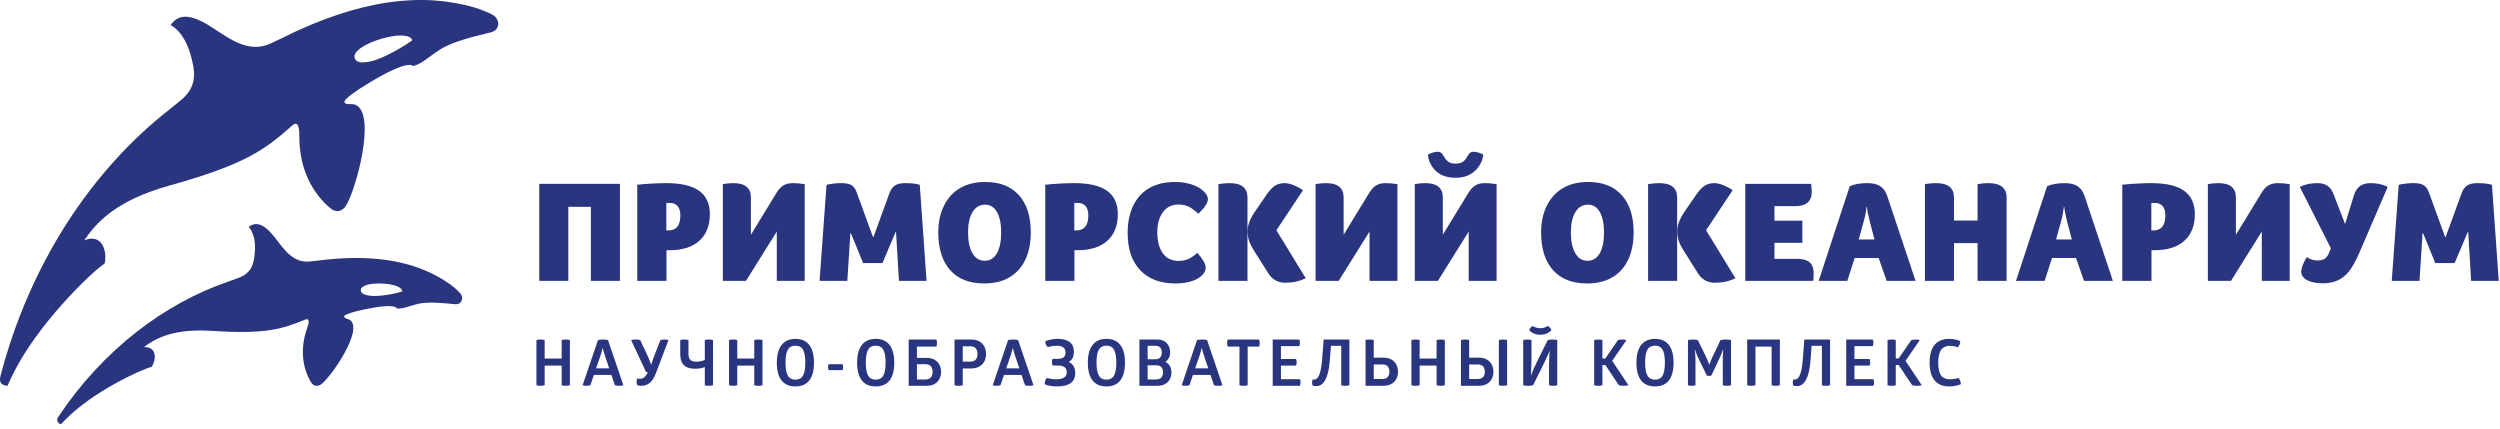 <?xml version="1.0" encoding="UTF-8"?> <svg xmlns="http://www.w3.org/2000/svg" xmlns:xlink="http://www.w3.org/1999/xlink" width="554px" height="95px" viewBox="0 0 554 95"> <title>logo_hor</title> <g id="logo_hor" stroke="none" stroke-width="1" fill="none" fill-rule="evenodd"> <g id="Group-105" transform="translate(0, -0)" fill="#2A3580"> <path d="M124.46,75.364 C124.46,75.364 124.772,75.234 125.372,75.234 C125.969,75.234 126.284,75.364 126.284,75.364 L126.284,85.362 C126.284,85.362 125.983,85.492 125.386,85.492 C124.717,85.492 124.46,85.362 124.46,85.362 L124.46,81.017 L120.698,81.017 L120.698,85.362 C120.698,85.362 120.372,85.492 119.789,85.492 C119.131,85.492 118.874,85.362 118.874,85.362 L118.874,75.364 C118.874,75.364 119.175,75.234 119.775,75.234 C120.386,75.234 120.698,75.364 120.698,75.364 L120.698,79.452 L124.46,79.452 L124.46,75.364 Z" id="Fill-1"></path> <path d="M133.523,77.143 C133.523,77.143 133.379,77.87 133.097,78.724 L132.099,81.618 L134.991,81.618 L134.021,78.724 C133.722,77.84 133.581,77.143 133.581,77.143 L133.523,77.143 Z M133.623,75.236 C134.322,75.236 134.734,75.363 134.734,75.363 L138.139,85.363 C138.139,85.363 137.81,85.493 137.141,85.493 C136.528,85.493 136.257,85.363 136.257,85.363 L135.488,83.083 L131.599,83.083 L130.831,85.363 C130.831,85.363 130.518,85.493 129.946,85.493 C129.407,85.493 129.106,85.363 129.106,85.363 L132.511,75.363 C132.511,75.363 132.981,75.236 133.623,75.236 L133.623,75.236 Z" id="Fill-3"></path> <path d="M147.236,75.235 C147.747,75.235 148.134,75.365 148.134,75.365 L145.34,82.742 C144.43,85.164 143.062,85.493 142.122,85.493 C141.553,85.493 141.21,85.349 141.21,85.349 C141.21,85.349 141.069,85.064 141.069,84.622 C141.069,84.221 141.152,83.898 141.152,83.898 C141.152,83.898 141.539,83.925 141.852,83.925 C142.435,83.925 143.021,83.696 143.574,82.43 L143.162,82.43 L139.856,75.365 C139.856,75.365 140.185,75.235 140.854,75.235 C141.594,75.235 141.879,75.365 141.879,75.365 L143.717,79.309 C144.101,80.163 144.273,80.791 144.273,80.791 L144.328,80.791 C144.328,80.791 144.5,80.108 144.828,79.265 L146.338,75.365 C146.338,75.365 146.653,75.235 147.236,75.235" id="Fill-5"></path> <path d="M156.181,75.364 C156.181,75.364 156.493,75.234 157.093,75.234 C157.69,75.234 158.005,75.364 158.005,75.364 L158.005,85.362 C158.005,85.362 157.707,85.492 157.107,85.492 C156.438,85.492 156.181,85.362 156.181,85.362 L156.181,81.332 C155.753,81.517 155.07,81.716 154.072,81.716 C152.024,81.716 150.741,80.903 150.741,78.396 L150.741,75.364 C150.741,75.364 151.04,75.234 151.637,75.234 C152.25,75.234 152.563,75.364 152.563,75.364 L152.563,78.396 C152.563,79.751 153.19,80.146 154.315,80.146 C155.155,80.146 155.797,79.95 156.181,79.764 L156.181,75.364 Z" id="Fill-7"></path> <path d="M167.143,75.364 C167.143,75.364 167.455,75.234 168.055,75.234 C168.652,75.234 168.967,75.364 168.967,75.364 L168.967,85.362 C168.967,85.362 168.666,85.492 168.069,85.492 C167.4,85.492 167.143,85.362 167.143,85.362 L167.143,81.017 L163.384,81.017 L163.384,85.362 C163.384,85.362 163.055,85.492 162.472,85.492 C161.817,85.492 161.559,85.362 161.559,85.362 L161.559,75.364 C161.559,75.364 161.858,75.234 162.458,75.234 C163.069,75.234 163.384,75.364 163.384,75.364 L163.384,79.452 L167.143,79.452 L167.143,75.364 Z" id="Fill-9"></path> <path d="M176.263,76.604 C174.95,76.604 174.068,77.345 174.068,80.363 C174.068,83.371 174.95,84.125 176.263,84.125 C177.601,84.125 178.455,83.371 178.455,80.363 C178.455,77.345 177.601,76.604 176.263,76.604 M176.263,75.092 C178.77,75.092 180.379,76.673 180.379,80.363 C180.379,84.053 178.812,85.634 176.263,85.634 C173.712,85.634 172.144,84.053 172.144,80.363 C172.144,76.717 173.756,75.092 176.263,75.092" id="Fill-11"></path> <path d="M183.603,82.016 C183.603,82.016 183.503,81.759 183.503,81.361 C183.503,80.963 183.603,80.703 183.603,80.703 L186.737,80.703 C186.737,80.703 186.837,80.963 186.837,81.361 C186.837,81.759 186.737,82.016 186.737,82.016 L183.603,82.016 Z" id="Fill-13"></path> <path d="M194.051,76.604 C192.74,76.604 191.859,77.345 191.859,80.363 C191.859,83.371 192.74,84.125 194.051,84.125 C195.392,84.125 196.245,83.371 196.245,80.363 C196.245,77.345 195.392,76.604 194.051,76.604 M194.051,75.092 C196.561,75.092 198.169,76.673 198.169,80.363 C198.169,84.053 196.602,85.634 194.051,85.634 C191.501,85.634 189.935,84.053 189.935,80.363 C189.935,76.717 191.543,75.092 194.051,75.092" id="Fill-15"></path> <path d="M203.188,84.094 L205.068,84.094 C206.148,84.094 206.663,83.455 206.663,82.4 C206.663,81.346 206.148,80.702 205.068,80.702 L203.188,80.702 L203.188,84.094 Z M207.489,75.235 C207.489,75.235 207.633,75.52 207.633,76.017 C207.633,76.473 207.489,76.802 207.489,76.802 L203.188,76.802 L203.188,79.309 L205.438,79.309 C207.318,79.309 208.542,80.548 208.542,82.4 C208.542,84.252 207.318,85.493 205.438,85.493 L201.364,85.493 L201.364,75.235 L207.489,75.235 Z" id="Fill-17"></path> <path d="M215.084,80.134 C216.081,80.134 216.606,79.509 216.606,78.44 C216.606,77.37 216.081,76.745 215.084,76.745 L213.345,76.745 L213.345,80.134 L215.084,80.134 Z M213.345,85.364 C213.345,85.364 213.047,85.491 212.449,85.491 C211.78,85.491 211.523,85.364 211.523,85.364 L211.523,75.236 L215.341,75.236 C217.265,75.236 218.517,76.532 218.517,78.44 C218.517,80.35 217.265,81.646 215.341,81.646 L213.345,81.646 L213.345,85.364 Z" id="Fill-19"></path> <path d="M224.405,77.143 C224.405,77.143 224.264,77.87 223.979,78.724 L222.981,81.618 L225.873,81.618 L224.905,78.724 C224.604,77.84 224.464,77.143 224.464,77.143 L224.405,77.143 Z M224.508,75.236 C225.204,75.236 225.616,75.363 225.616,75.363 L229.021,85.363 C229.021,85.363 228.692,85.493 228.023,85.493 C227.41,85.493 227.141,85.363 227.141,85.363 L226.37,83.083 L222.484,83.083 L221.714,85.363 C221.714,85.363 221.4,85.493 220.831,85.493 C220.289,85.493 219.991,85.363 219.991,85.363 L223.393,75.363 C223.393,75.363 223.863,75.236 224.508,75.236 L224.508,75.236 Z" id="Fill-21"></path> <path d="M234.395,75.092 C236.703,75.092 237.972,76.046 237.972,77.884 C237.972,78.926 237.687,79.763 236.858,80.178 L236.858,80.236 C237.828,80.662 238.27,81.53 238.27,82.729 C238.27,84.509 237.06,85.634 234.254,85.634 C232.358,85.634 231.504,85.137 231.504,85.137 C231.476,84.592 231.675,84.067 232.018,83.752 C232.474,83.898 233.242,84.053 233.983,84.053 C235.423,84.053 236.391,83.639 236.391,82.516 C236.391,81.389 235.691,81.004 234.326,81.004 L233.256,81.004 C233.071,80.548 233.071,79.951 233.256,79.523 L234.326,79.523 C235.537,79.523 236.12,79.139 236.12,78.097 C236.12,76.961 235.235,76.618 234.224,76.618 C233.057,76.618 232.203,76.916 232.203,76.916 C231.805,76.618 231.62,76.131 231.645,75.606 C231.645,75.606 232.701,75.092 234.395,75.092" id="Fill-23"></path> <path d="M245.183,76.604 C243.872,76.604 242.988,77.345 242.988,80.363 C242.988,83.371 243.872,84.125 245.183,84.125 C246.521,84.125 247.374,83.371 247.374,80.363 C247.374,77.345 246.521,76.604 245.183,76.604 M245.183,75.092 C247.69,75.092 249.298,76.673 249.298,80.363 C249.298,84.053 247.732,85.634 245.183,85.634 C242.633,85.634 241.064,84.053 241.064,80.363 C241.064,76.717 242.675,75.092 245.183,75.092" id="Fill-25"></path> <path d="M256.184,84.094 C257.223,84.094 257.721,83.511 257.721,82.53 C257.721,81.46 257.223,80.946 256.184,80.946 L254.315,80.946 L254.315,84.094 L256.184,84.094 Z M256.098,79.608 C257.024,79.608 257.45,78.967 257.45,78.126 C257.45,77.231 257.024,76.631 256.098,76.631 L254.315,76.631 L254.315,79.608 L256.098,79.608 Z M256.51,75.235 C258.221,75.235 259.302,76.404 259.302,78.126 C259.302,79.025 258.917,79.752 258.248,80.191 C259.089,80.62 259.6,81.418 259.6,82.516 C259.6,84.293 258.404,85.493 256.568,85.493 L252.494,85.493 L252.494,75.235 L256.51,75.235 Z" id="Fill-27"></path> <path d="M266.278,77.143 C266.278,77.143 266.137,77.87 265.85,78.724 L264.852,81.618 L267.747,81.618 L266.776,78.724 C266.477,77.84 266.337,77.143 266.337,77.143 L266.278,77.143 Z M266.378,75.236 C267.077,75.236 267.489,75.363 267.489,75.363 L270.891,85.363 C270.891,85.363 270.565,85.493 269.896,85.493 C269.283,85.493 269.012,85.363 269.012,85.363 L268.243,83.083 L264.354,83.083 L263.587,85.363 C263.587,85.363 263.273,85.493 262.705,85.493 C262.159,85.493 261.861,85.363 261.861,85.363 L265.266,75.363 C265.266,75.363 265.736,75.236 266.378,75.236 L266.378,75.236 Z" id="Fill-29"></path> <path d="M279.009,75.235 C279.009,75.235 279.151,75.578 279.151,76.003 C279.151,76.459 279.009,76.802 279.009,76.802 L276.485,76.802 L276.485,85.363 C276.485,85.363 276.162,85.493 275.576,85.493 C274.921,85.493 274.664,85.363 274.664,85.363 L274.664,76.802 L272.074,76.802 C272.074,76.802 271.93,76.501 271.93,76.034 C271.93,75.578 272.074,75.235 272.074,75.235 L279.009,75.235 Z" id="Fill-31"></path> <path d="M287.914,75.235 C288.003,75.448 288.059,75.677 288.059,75.918 C288.059,76.189 288.016,76.459 287.914,76.703 L283.856,76.703 L283.856,79.553 L287.204,79.553 C287.289,79.779 287.345,80.022 287.345,80.263 C287.345,80.52 287.303,80.774 287.204,81.018 L283.856,81.018 L283.856,84.025 L288.059,84.025 C288.143,84.252 288.199,84.495 288.199,84.738 C288.199,84.992 288.157,85.249 288.059,85.493 L282.032,85.493 L282.032,75.235 L287.914,75.235 Z" id="Fill-33"></path> <path d="M290.877,85.448 C290.805,85.219 290.761,85.006 290.761,84.793 C290.761,84.566 290.791,84.353 290.877,84.11 C291.004,84.11 291.175,84.124 291.433,84.08 C291.875,84.008 292.698,83.339 292.972,79.795 L293.326,75.235 L299.025,75.235 L299.025,85.362 C299.025,85.362 298.724,85.492 298.127,85.492 C297.456,85.492 297.201,85.362 297.215,85.362 L297.215,76.63 L294.937,76.63 L294.69,79.823 C294.31,84.923 292.671,85.564 291.701,85.564 C291.333,85.564 291.09,85.506 290.877,85.448" id="Fill-35"></path> <path d="M306.375,83.981 C307.373,83.981 307.897,83.398 307.897,82.372 C307.897,81.347 307.373,80.761 306.375,80.761 L304.424,80.761 L304.424,83.981 L306.375,83.981 Z M306.632,79.254 C308.556,79.254 309.808,80.506 309.808,82.372 C309.808,84.238 308.556,85.493 306.632,85.493 L302.602,85.493 L302.602,75.365 C302.602,75.365 302.855,75.235 303.527,75.235 C304.125,75.235 304.424,75.365 304.424,75.365 L304.424,79.254 L306.632,79.254 Z" id="Fill-37"></path> <path d="M318.351,75.364 C318.351,75.364 318.663,75.234 319.263,75.234 C319.86,75.234 320.172,75.364 320.172,75.364 L320.172,85.362 C320.172,85.362 319.873,85.492 319.277,85.492 C318.605,85.492 318.351,85.362 318.351,85.362 L318.351,81.017 L314.588,81.017 L314.588,85.362 C314.588,85.362 314.263,85.492 313.68,85.492 C313.025,85.492 312.765,85.362 312.765,85.362 L312.765,75.364 C312.765,75.364 313.066,75.234 313.665,75.234 C314.277,75.234 314.588,75.364 314.588,75.364 L314.588,79.452 L318.351,79.452 L318.351,75.364 Z" id="Fill-39"></path> <path d="M333.045,75.235 C333.658,75.235 333.971,75.365 333.971,75.365 L333.971,85.363 C333.971,85.363 333.642,85.493 333.059,85.493 C332.403,85.493 332.147,85.363 332.147,85.363 L332.147,75.365 C332.147,75.365 332.447,75.235 333.045,75.235 L333.045,75.235 Z M325.567,83.981 L327.517,83.981 C328.515,83.981 329.041,83.397 329.041,82.372 C329.041,81.346 328.515,80.763 327.517,80.763 L325.567,80.763 L325.567,83.981 Z M324.67,75.235 C325.267,75.235 325.567,75.365 325.567,75.365 L325.567,79.254 L327.776,79.254 C329.697,79.254 330.949,80.506 330.949,82.372 C330.949,84.238 329.697,85.493 327.776,85.493 L323.743,85.493 L323.743,75.365 C323.743,75.365 324,75.235 324.67,75.235 L324.67,75.235 Z" id="Fill-41"></path> <path d="M342.966,72.244 C343.336,72.371 343.665,72.758 343.792,73.156 C343.792,73.156 342.98,74.195 341.33,74.195 C339.677,74.195 338.863,73.156 338.863,73.156 C338.993,72.758 339.32,72.371 339.688,72.244 C339.688,72.244 340.287,72.728 341.33,72.728 C342.368,72.728 342.966,72.244 342.966,72.244 M344.035,75.235 C344.774,75.235 345.089,75.365 345.089,75.365 L345.089,85.362 C345.089,85.362 344.787,85.492 344.19,85.492 C343.522,85.492 343.265,85.362 343.265,85.362 L343.265,81.888 C343.265,79.124 343.407,77.8 343.407,77.8 L343.353,77.8 C343.353,77.8 343.065,78.668 341.769,81.277 L339.732,85.362 C339.718,85.362 339.348,85.492 338.621,85.492 C337.824,85.492 337.54,85.362 337.54,85.362 L337.54,75.365 C337.54,75.365 337.839,75.235 338.436,75.235 C339.049,75.235 339.362,75.365 339.378,75.365 L339.378,78.825 C339.378,81.388 339.248,83.184 339.248,83.184 L339.304,83.184 C339.563,82.286 340.26,80.821 340.956,79.422 L342.98,75.365 C342.98,75.365 343.295,75.235 344.035,75.235" id="Fill-43"></path> <path d="M358.542,75.364 C358.799,75.292 359.125,75.234 359.454,75.234 C359.794,75.234 360.137,75.292 360.422,75.364 L357.262,79.963 L360.864,85.362 C360.864,85.362 360.493,85.492 359.78,85.492 C359.125,85.492 358.741,85.362 358.741,85.362 L355.736,80.889 L355.096,80.889 L355.096,85.362 C355.096,85.362 354.838,85.492 354.184,85.492 C353.601,85.492 353.271,85.362 353.271,85.362 L353.271,75.364 C353.271,75.364 353.586,75.234 354.199,75.234 C354.797,75.234 355.096,75.364 355.096,75.364 L355.096,79.436 L355.736,79.436 L358.542,75.364 Z" id="Fill-45"></path> <path d="M366.748,76.604 C365.435,76.604 364.556,77.345 364.556,80.363 C364.556,83.371 365.435,84.125 366.748,84.125 C368.086,84.125 368.939,83.371 368.939,80.363 C368.939,77.345 368.086,76.604 366.748,76.604 M366.748,75.092 C369.255,75.092 370.864,76.673 370.864,80.363 C370.864,84.053 369.296,85.634 366.748,85.634 C364.197,85.634 362.629,84.053 362.629,80.363 C362.629,76.717 364.238,75.092 366.748,75.092" id="Fill-47"></path> <path d="M382.413,75.235 C383.11,75.235 383.597,75.365 383.597,75.365 L383.597,85.363 C383.597,85.363 383.284,85.493 382.7,85.493 C382.115,85.493 381.772,85.363 381.772,85.363 L381.772,82.245 C381.772,80.678 381.716,78.712 381.871,77.529 L381.786,77.529 C381.545,78.428 380.791,79.906 380.222,81.131 L379.224,83.226 C379.224,83.226 379.01,83.298 378.695,83.298 C378.383,83.298 378.239,83.226 378.239,83.226 C377.913,82.554 377.57,81.888 377.244,81.205 C376.631,79.964 375.862,78.428 375.633,77.529 L375.55,77.529 C375.763,78.524 375.718,80.379 375.718,81.888 L375.718,85.363 C375.718,85.363 375.42,85.493 374.864,85.493 C374.364,85.493 374.052,85.363 374.052,85.363 L374.052,75.365 C374.052,75.365 374.494,75.235 375.149,75.235 C375.691,75.235 376.232,75.365 376.232,75.365 L377.526,77.971 C377.996,78.939 378.524,80.022 378.753,80.763 L378.825,80.763 C378.952,80.349 379.124,79.851 379.392,79.279 C380.033,77.985 380.647,76.675 381.247,75.365 C381.631,75.279 382.084,75.235 382.413,75.235" id="Fill-49"></path> <path d="M394.415,85.362 C394.415,85.362 394.116,85.492 393.517,85.492 C392.848,85.492 392.591,85.362 392.591,85.362 L392.591,76.802 L389.003,76.802 L389.003,85.362 C389.003,85.362 388.674,85.492 388.088,85.492 C387.436,85.492 387.178,85.362 387.178,85.362 L387.178,75.234 L394.415,75.234 L394.415,85.362 Z" id="Fill-51"></path> <path d="M397.394,85.448 C397.325,85.219 397.278,85.006 397.278,84.793 C397.278,84.566 397.308,84.353 397.394,84.11 C397.521,84.11 397.692,84.124 397.95,84.08 C398.392,84.008 399.218,83.339 399.489,79.795 L399.846,75.235 L405.543,75.235 L405.543,85.362 C405.543,85.362 405.244,85.492 404.644,85.492 C403.975,85.492 403.718,85.362 403.732,85.362 L403.732,76.63 L401.454,76.63 L401.211,79.823 C400.827,84.923 399.188,85.564 398.22,85.564 C397.85,85.564 397.607,85.506 397.394,85.448" id="Fill-53"></path> <path d="M415.007,75.235 C415.093,75.448 415.151,75.677 415.151,75.918 C415.151,76.189 415.106,76.459 415.007,76.703 L410.945,76.703 L410.945,79.553 L414.297,79.553 C414.379,79.779 414.438,80.022 414.438,80.263 C414.438,80.52 414.396,80.774 414.297,81.018 L410.945,81.018 L410.945,84.025 L415.151,84.025 C415.236,84.252 415.294,84.495 415.294,84.738 C415.294,84.992 415.247,85.249 415.151,85.493 L409.125,85.493 L409.125,75.235 L415.007,75.235 Z" id="Fill-55"></path> <path d="M423.543,75.364 C423.801,75.292 424.126,75.234 424.455,75.234 C424.799,75.234 425.139,75.292 425.426,75.364 L422.264,79.963 L425.865,85.362 C425.865,85.362 425.494,85.492 424.781,85.492 C424.126,85.492 423.742,85.362 423.742,85.362 L420.737,80.889 L420.097,80.889 L420.097,85.362 C420.097,85.362 419.84,85.492 419.185,85.492 C418.599,85.492 418.275,85.362 418.275,85.362 L418.275,75.364 C418.275,75.364 418.587,75.234 419.2,75.234 C419.799,75.234 420.097,75.364 420.097,75.364 L420.097,79.436 L420.737,79.436 L423.543,75.364 Z" id="Fill-57"></path> <path d="M431.913,75.092 C433.494,75.092 434.38,75.592 434.38,75.592 C434.421,76.176 434.163,76.59 433.835,76.944 C433.835,76.944 433.021,76.645 432.112,76.645 C430.603,76.645 429.506,77.43 429.506,80.38 C429.506,83.326 430.603,84.053 432.112,84.053 C433.138,84.053 433.978,83.752 433.978,83.752 C434.335,84.081 434.52,84.609 434.52,85.137 C434.52,85.137 433.566,85.634 431.913,85.634 C429.092,85.634 427.596,83.793 427.596,80.363 C427.596,76.93 429.092,75.092 431.913,75.092" id="Fill-59"></path> <polygon id="Fill-61" points="130.936 45.832 125.939 45.832 125.939 62.237 119.498 62.237 119.498 40.74 137.376 40.74 137.376 62.237 130.936 62.237"></polygon> <path d="M150.768,47.723 C150.768,46.825 150.563,46.142 150.16,45.672 C149.754,45.202 149.165,44.967 148.396,44.967 L148.029,44.967 C147.888,44.967 147.766,44.978 147.658,45 L147.658,51.054 L148.203,51.054 C149.038,51.054 149.673,50.772 150.11,50.205 C150.55,49.639 150.768,48.812 150.768,47.723 M157.302,47.466 C157.302,50.009 156.523,51.974 154.964,53.362 C153.405,54.749 151.235,55.443 148.463,55.443 L147.692,55.443 L147.692,62.235 L141.221,62.235 L141.221,40.932 C143.612,40.697 145.759,40.581 147.658,40.581 C150.906,40.581 153.325,41.144 154.917,42.278 C156.506,43.408 157.302,45.139 157.302,47.466" id="Fill-63"></path> <path d="M160.186,40.803 C160.954,40.654 161.723,40.579 162.494,40.579 C165.098,40.579 166.4,41.635 166.4,43.75 L166.4,52.017 L172.039,42.79 C172.531,41.978 173.058,41.406 173.625,41.077 C174.189,40.745 174.877,40.579 175.693,40.579 C176.503,40.579 177.379,40.654 178.319,40.803 L178.319,62.236 L172.135,62.236 L172.135,51.312 L165.311,62.236 L160.186,62.236 L160.186,40.803 Z" id="Fill-65"></path> <path d="M186.455,40.58 C187.417,40.58 188.147,40.724 188.65,41.011 C189.153,41.301 189.542,41.818 189.819,42.565 L193.44,52.499 L193.567,52.499 L197.095,42.822 C197.393,42.012 197.808,41.434 198.342,41.091 C198.874,40.751 199.623,40.58 200.582,40.58 C202.034,40.58 203.114,40.707 203.819,40.964 L205.326,62.237 L199.206,62.237 L198.565,51.473 L198.437,51.473 L195.555,58.295 L191.263,58.295 L188.57,51.695 L188.442,51.695 L187.768,62.237 L181.618,62.237 L183.157,40.964 C183.497,40.856 183.989,40.768 184.632,40.691 C185.269,40.616 185.881,40.58 186.455,40.58" id="Fill-67"></path> <path d="M221.857,51.502 C221.857,49.581 221.546,48.074 220.927,46.985 C220.309,45.899 219.433,45.352 218.299,45.352 C217.106,45.352 216.173,45.902 215.512,47.002 C214.85,48.102 214.521,49.603 214.521,51.502 C214.521,53.445 214.838,54.979 215.48,56.101 C216.121,57.221 217.028,57.782 218.206,57.782 C219.379,57.782 220.281,57.232 220.912,56.132 C221.542,55.032 221.857,53.489 221.857,51.502 M228.421,51.472 C228.421,53.843 228.012,55.88 227.192,57.591 C226.368,59.297 225.188,60.599 223.651,61.483 C222.111,62.37 220.253,62.813 218.076,62.813 C214.809,62.813 212.298,61.823 210.545,59.85 C208.796,57.873 207.919,55.093 207.919,51.502 C207.919,49.241 208.349,47.254 209.203,45.545 C210.057,43.837 211.258,42.538 212.807,41.651 C214.355,40.766 216.199,40.321 218.333,40.321 C221.558,40.321 224.045,41.3 225.795,43.254 C227.547,45.208 228.421,47.947 228.421,51.472" id="Fill-69"></path> <path d="M241.173,47.723 C241.173,46.825 240.968,46.142 240.565,45.672 C240.158,45.202 239.572,44.967 238.804,44.967 L238.434,44.967 C238.296,44.967 238.174,44.978 238.063,45 L238.063,51.054 L238.61,51.054 C239.444,51.054 240.077,50.772 240.515,50.205 C240.955,49.639 241.173,48.812 241.173,47.723 M247.71,47.466 C247.71,50.009 246.931,51.974 245.371,53.362 C243.813,54.749 241.643,55.443 238.867,55.443 L238.099,55.443 L238.099,62.235 L231.628,62.235 L231.628,40.932 C234.019,40.697 236.164,40.581 238.063,40.581 C241.311,40.581 243.733,41.144 245.321,42.278 C246.91,43.408 247.71,45.139 247.71,47.466" id="Fill-71"></path> <path d="M266.29,61.081 C265.775,61.595 265.013,62.01 263.999,62.333 C262.983,62.654 261.814,62.814 260.491,62.814 C257.116,62.814 254.507,61.83 252.657,59.865 C250.811,57.902 249.888,55.155 249.888,51.633 C249.888,49.262 250.308,47.222 251.153,45.513 C251.997,43.803 253.195,42.512 254.755,41.635 C256.316,40.759 258.183,40.322 260.363,40.322 C261.644,40.322 262.835,40.494 263.935,40.834 C265.035,41.177 265.906,41.635 266.544,42.213 C267.293,42.854 267.667,43.493 267.667,44.137 C267.667,44.947 266.962,46.025 265.552,47.371 C264.698,46.58 263.952,46.041 263.31,45.754 C262.669,45.466 261.953,45.32 261.165,45.32 C260.159,45.32 259.311,45.577 258.617,46.088 C257.923,46.603 257.387,47.324 257.016,48.25 C256.64,49.181 256.455,50.232 256.455,51.407 C256.455,53.416 256.858,54.983 257.672,56.117 C258.48,57.25 259.647,57.814 261.165,57.814 C261.972,57.814 262.69,57.681 263.31,57.413 C263.929,57.148 264.601,56.683 265.328,56.02 C266.565,57.43 267.187,58.53 267.187,59.32 C267.187,59.962 266.887,60.548 266.29,61.081" id="Fill-73"></path> <path d="M278.207,56.053 C277.505,54.961 277.035,54.088 276.811,53.424 C276.59,52.764 276.478,52.026 276.478,51.216 C276.478,50.511 276.615,49.801 276.892,49.085 C277.17,48.369 277.651,47.52 278.334,46.536 L280.739,43.045 C281.422,42.083 282.058,41.431 282.644,41.091 C283.232,40.748 283.92,40.579 284.711,40.579 C285.457,40.579 286.367,40.848 287.435,41.378 C287.927,41.613 288.362,41.87 288.747,42.149 L282.853,51.022 L289.355,61.659 C288.65,62.001 287.939,62.25 287.227,62.41 C286.511,62.571 285.692,62.654 284.775,62.654 C283.152,62.654 281.893,61.927 280.993,60.473 L278.207,56.053 Z M276.444,62.236 L270.006,62.236 L270.006,40.803 C270.879,40.654 271.703,40.579 272.472,40.579 C275.119,40.579 276.444,41.646 276.444,43.783 L276.444,62.236 Z" id="Fill-75"></path> <path d="M291.535,40.803 C292.303,40.654 293.072,40.579 293.84,40.579 C296.447,40.579 297.749,41.635 297.749,43.75 L297.749,52.017 L303.387,42.79 C303.88,41.978 304.407,41.406 304.973,41.077 C305.538,40.745 306.225,40.579 307.042,40.579 C307.851,40.579 308.727,40.654 309.668,40.803 L309.668,62.236 L303.487,62.236 L303.487,51.312 L296.66,62.236 L291.535,62.236 L291.535,40.803 Z" id="Fill-77"></path> <path d="M317.869,37.567 C317.015,36.605 316.534,35.508 316.427,34.269 C316.683,34.098 317.029,33.946 317.469,33.819 C317.905,33.692 318.284,33.625 318.607,33.625 C318.884,33.625 319.118,33.692 319.309,33.819 C319.504,33.946 319.726,34.233 319.984,34.684 C320.282,35.24 320.626,35.64 321.01,35.886 C321.39,36.13 321.905,36.254 322.547,36.254 C323.187,36.254 323.704,36.135 324.099,35.903 C324.495,35.668 324.844,35.262 325.141,34.684 C325.396,34.233 325.622,33.946 325.816,33.819 C326.005,33.692 326.241,33.625 326.518,33.625 C326.842,33.625 327.221,33.692 327.657,33.819 C328.094,33.946 328.442,34.098 328.696,34.269 C328.589,35.441 328.077,36.541 327.159,37.567 C326.562,38.186 325.889,38.648 325.141,38.946 C324.392,39.245 323.538,39.394 322.579,39.394 C320.528,39.394 318.958,38.786 317.869,37.567 L317.869,37.567 Z M313.514,40.804 C314.281,40.654 315.051,40.58 315.818,40.58 C318.426,40.58 319.726,41.636 319.726,43.75 L319.726,52.018 L325.365,42.791 C325.857,41.978 326.389,41.406 326.952,41.077 C327.519,40.743 328.207,40.58 329.017,40.58 C329.829,40.58 330.706,40.654 331.645,40.804 L331.645,62.237 L325.463,62.237 L325.463,51.313 L318.638,62.237 L313.514,62.237 L313.514,40.804 Z" id="Fill-79"></path> <path d="M355.447,51.502 C355.447,49.581 355.136,48.074 354.521,46.985 C353.899,45.899 353.026,45.352 351.89,45.352 C350.695,45.352 349.767,45.902 349.106,47.002 C348.443,48.102 348.111,49.603 348.111,51.502 C348.111,53.445 348.432,54.979 349.073,56.101 C349.714,57.221 350.621,57.782 351.796,57.782 C352.969,57.782 353.874,57.232 354.504,56.132 C355.132,55.032 355.447,53.489 355.447,51.502 M362.015,51.472 C362.015,53.843 361.605,55.88 360.782,57.591 C359.961,59.297 358.78,60.599 357.241,61.483 C355.704,62.37 353.846,62.813 351.668,62.813 C348.401,62.813 345.889,61.823 344.139,59.85 C342.386,57.873 341.512,55.093 341.512,51.502 C341.512,49.241 341.939,47.254 342.793,45.545 C343.647,43.837 344.849,42.538 346.397,41.651 C347.945,40.766 349.789,40.321 351.926,40.321 C355.148,40.321 357.635,41.3 359.389,43.254 C361.141,45.208 362.015,47.947 362.015,51.472" id="Fill-81"></path> <path d="M373.42,56.053 C372.715,54.961 372.25,54.088 372.026,53.424 C371.803,52.764 371.69,52.026 371.69,51.216 C371.69,50.511 371.827,49.801 372.107,49.085 C372.383,48.369 372.863,47.52 373.547,46.536 L375.951,43.045 C376.635,42.083 377.27,41.431 377.856,41.091 C378.441,40.748 379.133,40.579 379.924,40.579 C380.67,40.579 381.576,40.848 382.647,41.378 C383.139,41.613 383.574,41.87 383.959,42.149 L378.064,51.022 L384.567,61.659 C383.862,62.001 383.154,62.25 382.439,62.41 C381.721,62.571 380.904,62.654 379.987,62.654 C378.364,62.654 377.105,61.927 376.205,60.473 L373.42,56.053 Z M371.656,62.236 L365.219,62.236 L365.219,40.803 C366.095,40.654 366.915,40.579 367.684,40.579 C370.334,40.579 371.656,41.646 371.656,43.783 L371.656,62.236 Z" id="Fill-83"></path> <path d="M398.343,57.365 C400.715,57.365 401.9,58.391 401.9,60.441 C401.9,60.676 401.895,60.884 401.884,61.066 C401.872,61.249 401.866,61.428 401.866,61.611 C401.866,61.793 401.856,62 401.836,62.235 L386.747,62.235 L386.747,40.739 L401.356,40.739 C401.442,41.507 401.483,42.149 401.483,42.66 C401.483,43.602 401.185,44.338 400.588,44.871 C399.988,45.405 399.134,45.673 398.025,45.673 L393.218,45.673 L393.218,48.907 L399.402,48.907 L399.402,53.808 L393.218,53.808 L393.218,57.365 L398.343,57.365 Z" id="Fill-85"></path> <path d="M414.331,49.036 C413.946,47.496 413.741,46.429 413.72,45.832 L413.626,45.832 C413.499,46.985 413.295,48.044 413.015,49.003 L411.895,53.072 L415.387,53.072 L414.331,49.036 Z M418.075,62.235 L416.315,57.174 L410.998,57.174 L409.366,62.235 L403.019,62.235 L409.907,41.252 C410.378,41.037 410.962,40.871 411.654,40.752 C412.349,40.636 413.06,40.578 413.783,40.578 C415.044,40.578 416.017,40.813 416.699,41.283 C417.383,41.753 417.886,42.468 418.206,43.43 L424.485,62.235 L418.075,62.235 Z" id="Fill-87"></path> <path d="M433.006,48.877 L438.23,48.877 L438.23,40.803 C439.104,40.654 439.927,40.579 440.695,40.579 C441.998,40.579 442.984,40.853 443.659,41.395 C444.331,41.939 444.668,42.735 444.668,43.783 L444.668,62.236 L438.23,62.236 L438.23,53.875 L433.006,53.875 L433.006,62.236 L426.566,62.236 L426.566,40.803 C427.442,40.654 428.265,40.579 429.034,40.579 C431.682,40.579 433.006,41.646 433.006,43.783 L433.006,48.877 Z" id="Fill-89"></path> <path d="M458.059,49.036 C457.674,47.496 457.473,46.429 457.451,45.832 L457.354,45.832 C457.227,46.985 457.023,48.044 456.746,49.003 L455.623,53.072 L459.118,53.072 L458.059,49.036 Z M461.807,62.235 L460.045,57.174 L454.726,57.174 L453.094,62.235 L446.75,62.235 L453.639,41.252 C454.109,41.037 454.689,40.871 455.385,40.752 C456.077,40.636 456.789,40.578 457.514,40.578 C458.775,40.578 459.747,40.813 460.428,41.283 C461.113,41.753 461.616,42.468 461.937,43.43 L468.213,62.235 L461.807,62.235 Z" id="Fill-91"></path> <path d="M479.845,47.723 C479.845,46.825 479.64,46.142 479.234,45.672 C478.827,45.202 478.241,44.967 477.473,44.967 L477.106,44.967 C476.965,44.967 476.843,44.978 476.735,45 L476.735,51.054 L477.28,51.054 C478.115,51.054 478.749,50.772 479.187,50.205 C479.623,49.639 479.845,48.812 479.845,47.723 M486.379,47.466 C486.379,50.009 485.6,51.974 484.04,53.362 C482.482,54.749 480.312,55.443 477.536,55.443 L476.769,55.443 L476.769,62.235 L470.295,62.235 L470.295,40.932 C472.689,40.697 474.836,40.581 476.735,40.581 C479.983,40.581 482.402,41.144 483.991,42.278 C485.582,43.408 486.379,45.139 486.379,47.466" id="Fill-93"></path> <path d="M489.263,40.803 C490.031,40.654 490.8,40.579 491.568,40.579 C494.175,40.579 495.477,41.635 495.477,43.75 L495.477,52.017 L501.116,42.79 C501.607,41.978 502.135,41.406 502.701,41.077 C503.266,40.745 503.954,40.579 504.77,40.579 C505.58,40.579 506.456,40.654 507.396,40.803 L507.396,62.236 L501.212,62.236 L501.212,51.312 L494.388,62.236 L489.263,62.236 L489.263,40.803 Z" id="Fill-95"></path> <path d="M521.651,43.238 C521.93,42.342 522.367,41.674 522.964,41.234 C523.561,40.797 524.354,40.579 525.337,40.579 C526.745,40.579 528.006,40.855 529.117,41.411 L522.74,56.213 C521.994,57.921 521.256,59.228 520.529,60.138 C519.805,61.044 518.967,61.713 518.016,62.139 C517.065,62.567 515.982,62.78 514.766,62.78 C513.312,62.78 512.148,62.551 511.272,62.092 C510.396,61.633 509.96,60.997 509.96,60.185 C509.96,59.394 510.365,58.327 511.175,56.981 C511.922,57.473 512.704,57.719 513.516,57.719 C514.218,57.719 514.766,57.589 515.147,57.335 C515.534,57.075 515.841,56.672 516.076,56.116 L516.526,55.027 L509.635,41.411 C510.75,40.855 512.041,40.579 513.516,40.579 C514.475,40.579 515.25,40.792 515.836,41.22 C516.424,41.646 516.878,42.318 517.198,43.238 L519.667,49.645 L521.651,43.238 Z" id="Fill-97"></path> <path d="M534.849,40.58 C535.811,40.58 536.543,40.724 537.044,41.011 C537.547,41.301 537.937,41.818 538.216,42.565 L541.834,52.499 L541.964,52.499 L545.489,42.822 C545.787,42.012 546.202,41.434 546.739,41.091 C547.272,40.751 548.017,40.58 548.979,40.58 C550.43,40.58 551.508,40.707 552.216,40.964 L553.72,62.237 L547.6,62.237 L546.961,51.473 L546.831,51.473 L543.949,58.295 L539.657,58.295 L536.966,51.695 L536.836,51.695 L536.165,62.237 L530.012,62.237 L531.551,40.964 C531.891,40.856 532.383,40.768 533.026,40.691 C533.663,40.616 534.275,40.58 534.849,40.58" id="Fill-99"></path> <path d="M82.105,13.608 C80.217,14.003 78.888,13.926 78.586,12.842 C77.975,10.631 84.366,8.127 88.313,7.878 C89.397,7.814 90.58,7.961 91.105,8.497 C91.221,8.622 91.312,8.754 91.359,8.909 C90.5,9.636 85.289,12.931 82.105,13.608 M109.417,3.444 C108.867,3.03 106.543,2.068 105.332,1.711 C93.747,-1.689 79.935,-0.326 62.214,8.572 C61.117,9.091 60.175,9.545 60.166,9.545 C55.29,11.908 51.172,8.798 47.219,6.22 C43.275,3.635 39.858,2.458 37.799,5.573 C37.799,5.573 40.911,6.828 42.401,12.751 C43.029,15.25 43.927,18.691 40.613,21.734 C40.124,22.182 38.473,23.531 37.448,24.338 C20.258,37.805 6.565,58.5 0.108,83.319 C-0.454,85.483 1.335,85.442 1.68,85.492 C2.178,84.234 2.363,83.996 2.747,83.186 C7.988,72.152 20.33,60.216 23.191,58.398 C23.804,55.703 22.649,51.615 18.669,53.248 C21.137,49.688 25.261,44.541 37.492,41.136 C54.116,36.5 58.555,33.33 64.791,27.782 C66.236,26.503 66.369,29.015 66.322,29.991 C66.269,37.548 69.36,42.968 73.274,46.2 C74.294,47.043 75.676,47.059 76.627,45.641 C78.766,42.44 83.553,25.253 78.763,23.211 C77.956,22.871 76.251,23.398 76.342,22.475 C76.392,21.906 78.954,20.051 81.712,18.404 C85.35,16.226 90.124,13.591 91.608,14.631 C93.634,14.064 95.016,12.574 97.421,11.032 C100.423,9.111 105.299,8.033 108.762,7.173 C110.805,6.659 110.863,4.517 109.417,3.444" id="Fill-101"></path> <path d="M82.064,65.543 C80.746,65.374 79.897,65.026 79.949,64.249 C80.052,62.679 84.773,62.494 87.393,63.232 C88.117,63.431 88.85,63.804 89.068,64.269 C89.115,64.374 89.143,64.482 89.137,64.589 C88.416,64.869 84.284,65.83 82.064,65.543 M102.112,65.137 C101.85,64.741 100.553,63.586 99.851,63.08 C93.098,58.246 83.811,55.999 70.278,57.765 C69.446,57.856 68.738,57.936 68.733,57.936 C65.023,58.362 63.05,55.413 61.071,52.836 C59.094,50.263 57.137,48.729 55.095,50.282 C55.095,50.282 56.836,51.808 56.457,55.987 C56.3,57.757 56.106,60.197 53.265,61.422 C52.845,61.599 51.465,62.104 50.614,62.395 C36.393,67.251 22.801,77.589 12.989,92.255 C12.129,93.535 13.296,93.914 13.511,94.024 C14.122,93.322 14.291,93.206 14.725,92.767 C20.634,86.782 31.362,81.826 33.628,81.29 C34.64,79.687 34.82,76.763 31.862,76.926 C34.27,75.17 38.115,72.763 46.838,73.318 C58.685,74.079 62.292,73.02 67.602,70.834 C68.829,70.328 68.348,71.992 68.094,72.611 C66.347,77.514 67.129,81.732 68.932,84.718 C69.41,85.503 70.297,85.821 71.234,85.118 C73.36,83.524 80.359,73.443 77.71,71.027 C77.268,70.623 76.041,70.582 76.309,69.999 C76.469,69.642 78.554,69.015 80.721,68.572 C83.579,67.984 87.272,67.354 88.01,68.365 C89.452,68.459 90.685,67.801 92.593,67.342 C94.983,66.779 98.394,67.185 100.843,67.409 C102.286,67.539 102.806,66.159 102.112,65.137" id="Fill-103"></path> </g> </g> </svg> 